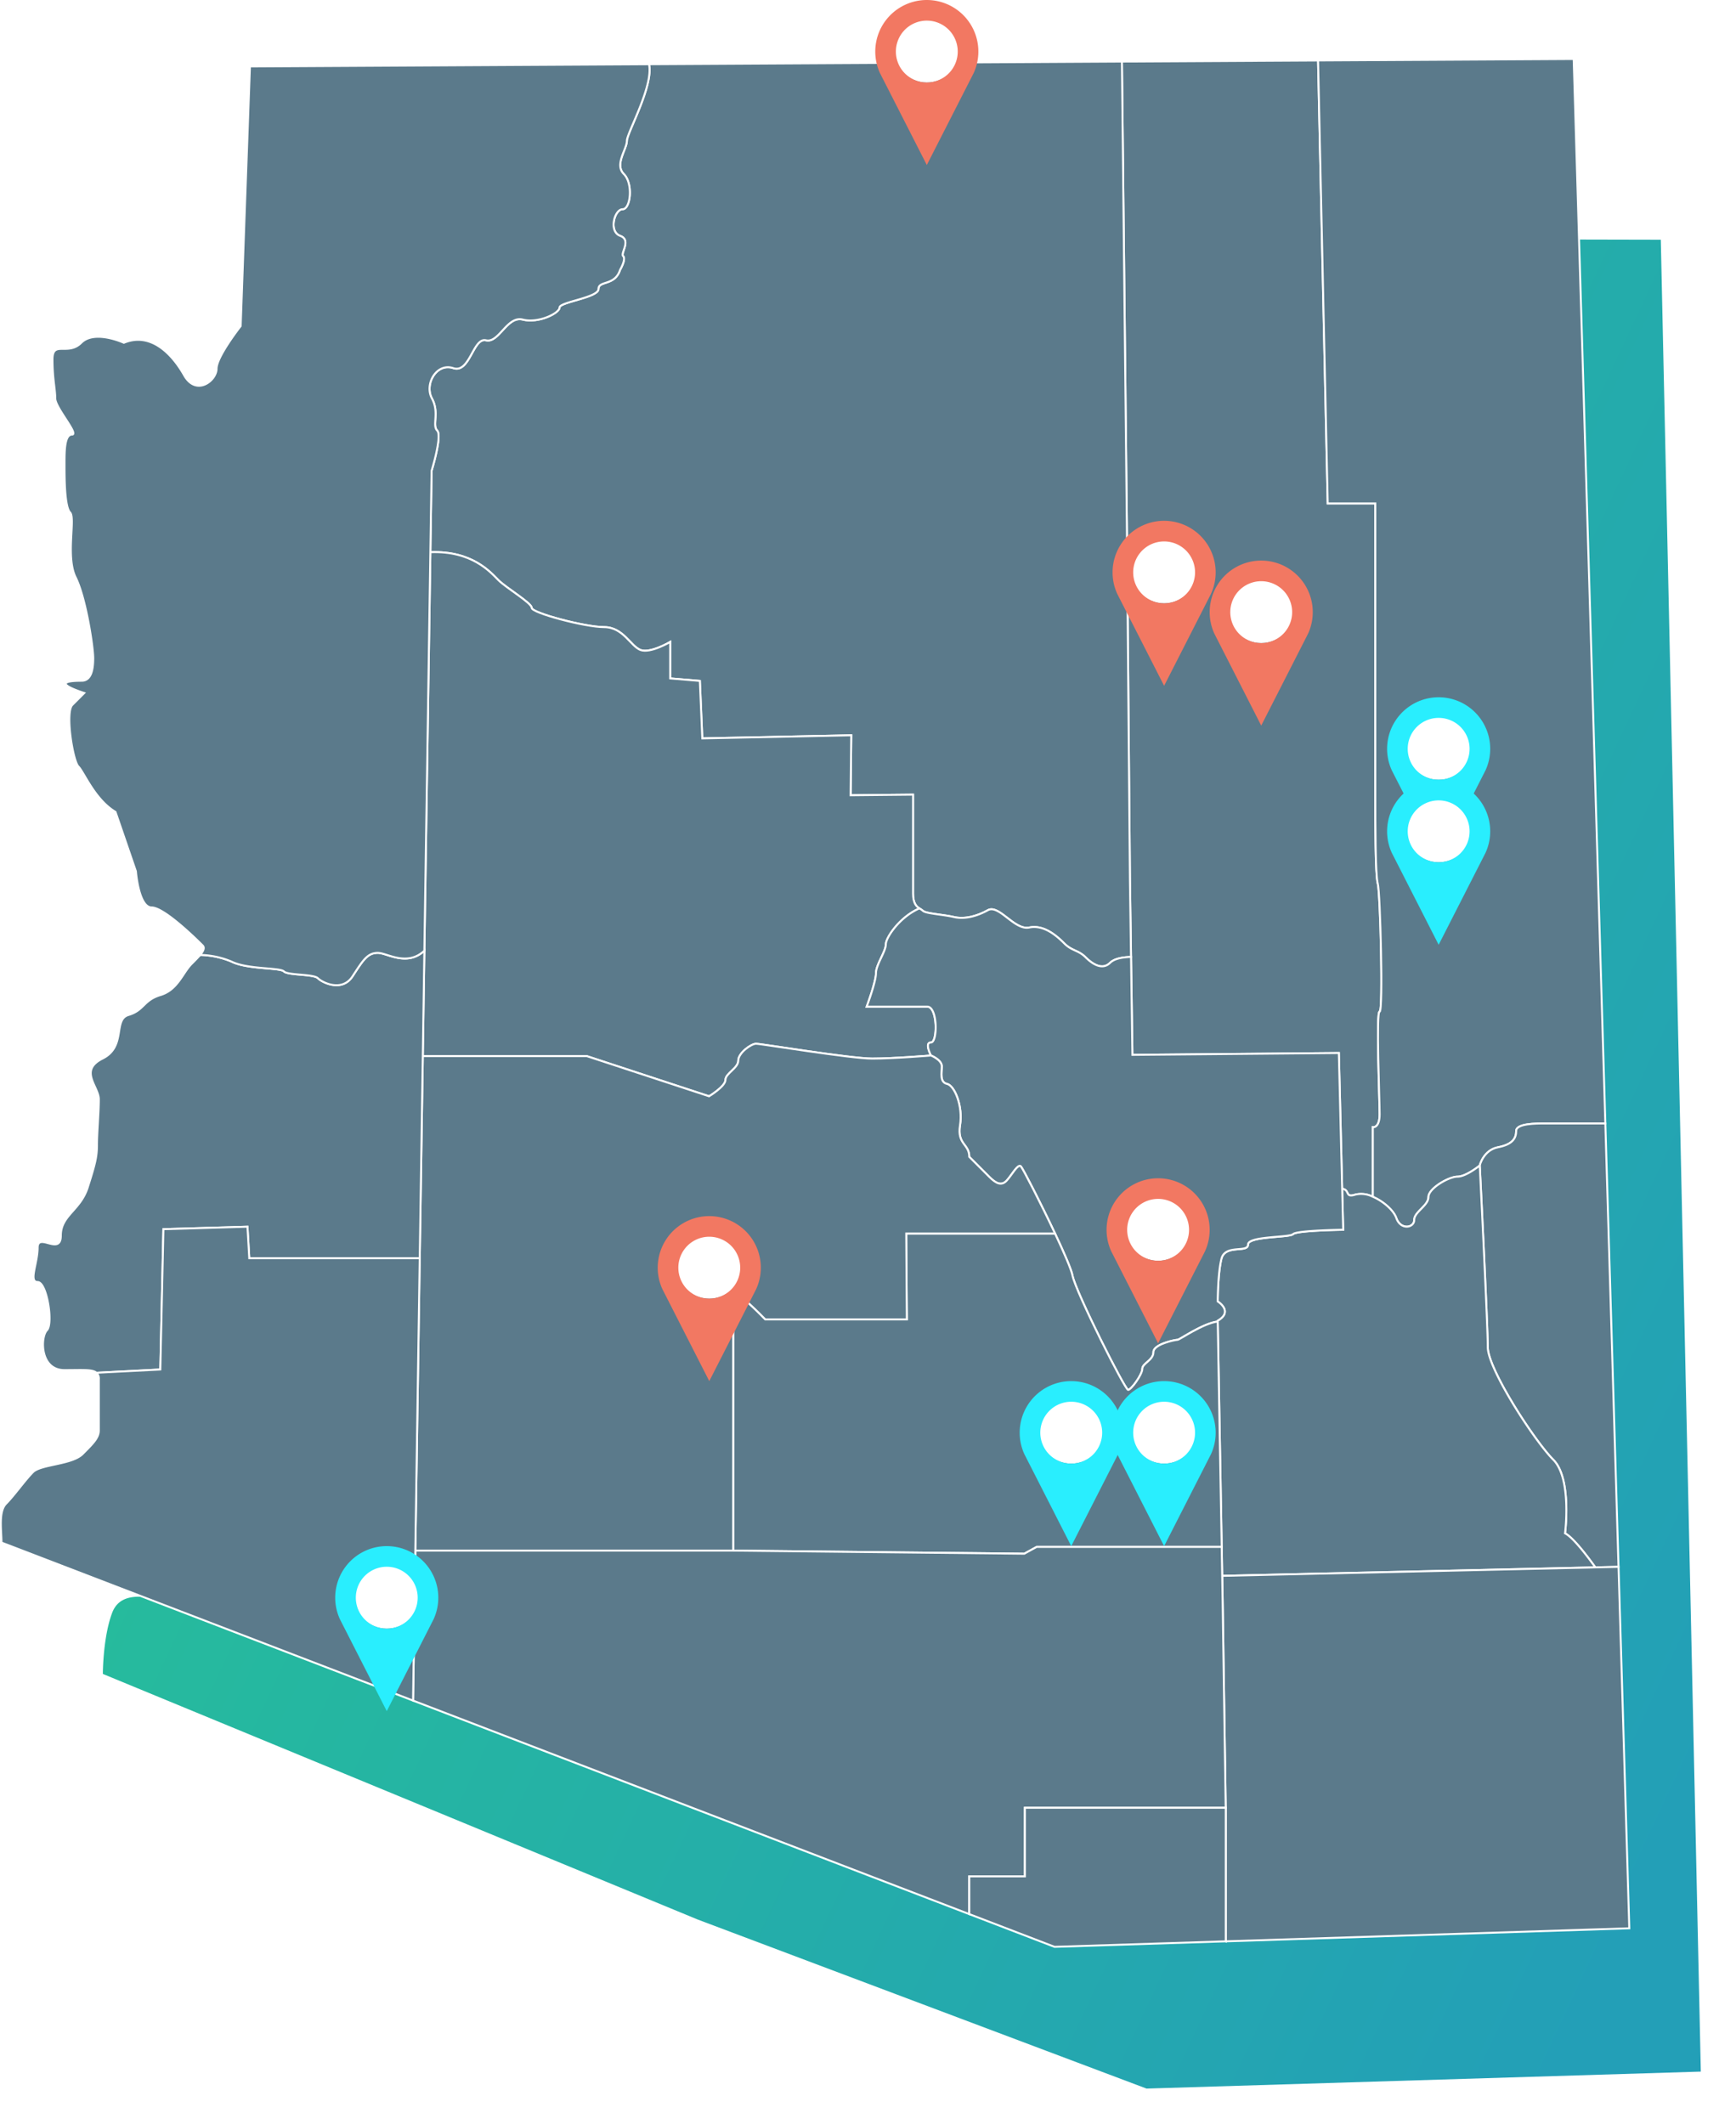 <svg xmlns="http://www.w3.org/2000/svg" xmlns:xlink="http://www.w3.org/1999/xlink" width="443.712" height="542.703" viewBox="0 0 443.712 542.703"><defs><linearGradient id="a" x1="0.234" y1="0.168" x2="1.106" y2="0.625" gradientUnits="objectBoundingBox"><stop offset="0" stop-color="#26bd9b"/><stop offset="1" stop-color="#239fb7"/></linearGradient><filter id="b" x="17.281" y="51.546" width="426.431" height="491.157" filterUnits="userSpaceOnUse"><feOffset dy="3" input="SourceAlpha"/><feGaussianBlur stdDeviation="3" result="c"/><feFlood flood-color="#00d08b"/><feComposite operator="in" in2="c"/><feComposite in="SourceGraphic"/></filter></defs><g transform="translate(-942.288 -4490.917)"><g transform="translate(-797 53.971)"><g transform="translate(1765.57 4494.492)"><g transform="matrix(1, 0, 0, 1, -26.28, -57.55)" filter="url(#b)"><path d="M449.561,22.6,120.89,21.89s-.235,52.805-3.313,63.46-12.787,17.761-16.34,14.21-3.553-8.526-8.524-8.526-10.892-6.157-18-1.895-1.894,25.811-1.894,31.967.946,25.575,4.262,33.389,2.6,15.865-1.42,19.891-3.079,23.679,7.577,31.019-1.658,15.155,15.629,29.362c0,0,7.34,4.737,5.446,9.472S92.595,251.7,88.924,255.37,75.9,268.158,75.9,274.313a75.807,75.807,0,0,0,1.7,13.757s-3.158,10.853-3.158,14.6-8.287,8.682-11.838,10.26-2.565,12.628,2.169,14.6S58.065,333.648,63,343.514c0,0,1.184,3.156,8.287,3.156s4.241,8.583,7.1,11.444c0,0-.2,2.96-2.96,2.96s-3.749,8.877-7.7,8.877S56.091,367.19,53.723,373.5s-2.367,15.587-2.367,15.587l152.009,62.745,114.754,43.211,141.668-4.341Z" transform="translate(-25.07 35.66)" fill="url(#a)"/></g></g><g transform="translate(1739.5 4452.028)"><g transform="translate(286.544 0.366)"><path d="M-873.14,867.748c0-3.633-.947-26.22,0-26.22s.158-30.487-.473-32.7-.633-15.953-.633-21.8V711.688h-12.162l-2.469-113.2-50.131.281,1.264,117.82.789,91.613.633,44.386,52.757-.474.849,34.7c2.088.274.567,2.4,3.416,1.469a6.57,6.57,0,0,1,4.423.565V871.065S-873.14,871.381-873.14,867.748Z" transform="translate(939.008 -598.483)" fill="#5b7a8b" stroke="#fff" stroke-width="0.5"/></g><g transform="translate(336.675 0)"><path d="M-728.576,875.363c3.712-.711,4.659-2.29,4.659-4.185s5.054-1.9,7.423-1.9h15.362l-8.095-272-65.335.366,2.469,113.2h12.162V786.2c0,5.844,0,19.586.633,21.8s1.421,32.7.473,32.7,0,22.587,0,26.22-1.738,3.317-1.738,3.317v17.781c2.684,1.155,5.306,3.45,6,5.438,1.107,3.16,4.58,2.527,4.58.474s3.633-3.634,3.633-5.844,5.213-5.213,7.424-5.213,5.687-2.843,5.687-2.843S-732.288,876.074-728.576,875.363Z" transform="translate(774.562 -597.282)" fill="#5b7a8b" stroke="#fff" stroke-width="0.5"/></g><g transform="translate(378.001 272)"><path d="M-606.9,1489.527h-15.362c-2.369,0-7.423,0-7.423,1.9s-.947,3.474-4.659,4.185-4.66,4.661-4.66,4.661,2.053,40.909,2.053,46.438,11.925,23.929,16.744,28.747,3,18.8,3,18.8c2.092,1.046,5.886,6.1,7.75,8.7l5.929-.134Z" transform="translate(639.001 -1489.527)" fill="#5b7a8b" stroke="#fff" stroke-width="0.5"/></g><g transform="translate(311.028 282.742)"><path d="M-819.047,1532.75a6.568,6.568,0,0,0-4.423-.565c-2.849.927-1.328-1.2-3.416-1.47l.256,10.473s-11.846.16-12.794,1.107-11.53.472-11.53,2.684-5.845-.157-6.793,3.633-.947,10.9-.947,10.9,4.106,2.527,0,4.9l1.148,65.2,95.373-2.16c-1.863-2.6-5.658-7.659-7.75-8.7,0,0,1.817-13.979-3-18.8s-16.744-23.219-16.744-28.747-2.053-46.439-2.053-46.439-3.474,2.843-5.687,2.843-7.424,3-7.424,5.213-3.633,3.789-3.633,5.844-3.473,2.686-4.58-.474C-813.741,1536.2-816.364,1533.905-819.047,1532.75Z" transform="translate(858.694 -1524.763)" fill="#5b7a8b" stroke="#fff" stroke-width="0.5"/></g><g transform="translate(312.176 385.296)"><path d="M-854.024,1956.863l103.146-3.329-2.749-92.363-101.3,2.295.115,6.511.79,53.387v33.5Z" transform="translate(854.929 -1861.171)" fill="#5b7a8b" stroke="#fff" stroke-width="0.5"/></g><g transform="translate(109.584 0.647)"><path d="M-1501.91,731.915c2.053,2.054,8.529,5.844,8.529,7.108s13.585,4.9,18.481,4.9,6.791,4.9,9.319,5.845,7.581-2.053,7.581-2.053v9.32l7.583.63.631,14.69,38.068-.789-.157,15.321,15.952-.158V812c0,3.634,1.817,3.711,2.528,4.422s5.212.947,7.9,1.58,5.844-.159,8.687-1.737,6.792,5.211,10.582,4.422,7.108,2.212,9,4.108,3.555,1.658,5.37,3.475,4.344,3.4,6.318,1.422c1.154-1.154,3.539-1.443,5.33-1.485l-.276-19.366-.789-91.613-1.264-117.82-120.875.677c1.213,5.535-5.647,17.568-5.647,19.526,0,2.212-3.24,6.081-.791,8.53s1.739,9-.316,9-3.632,5.687-.631,6.791,0,4.422.79,5.212-.79,3.476-.79,3.476c-1.343,4.186-5.528,2.685-5.528,4.9s-9.951,3.317-9.951,4.739-5.371,4.107-9.4,3.08-6.081,6.082-9.4,5.292-4.107,8.53-8.372,7.108-7.423,4.108-5.449,7.74,0,6.872,1.344,8.214-1.423,10.267-1.423,10.267l-.313,20.817C-1508.6,724.37-1503.9,729.92-1501.91,731.915Z" transform="translate(1519.493 -599.405)" fill="#5b7a8b" stroke="#fff" stroke-width="0.5"/></g><g transform="translate(107.851 125.995)"><path d="M-1452,1149.639s4.187-2.528,4.187-4.186,3.278-3,3.278-4.936,3.277-4.3,4.541-4.3,24.167,3.791,29.7,3.791,15.006-.791,15.006-.791-1.737-3.317,0-3.317,1.738-9.161-.947-9.161h-15.48s2.369-6.318,2.369-8.53,2.528-5.528,2.528-7.424c0-1.658,3.51-6.95,8.569-9.143-.765-.5-1.62-1.318-1.62-3.809v-25.273l-15.952.158.157-15.321-38.068.789-.631-14.69-7.583-.63v-9.32s-5.054,3-7.581,2.054-4.423-5.845-9.319-5.845-18.481-3.631-18.481-4.9-6.476-5.055-8.529-7.108c-2-1.995-6.69-7.545-17.374-7.142l-1.942,128.768h41.9Z" transform="translate(1525.176 -1010.584)" fill="#5b7a8b" stroke="#fff" stroke-width="0.5"/></g><g transform="translate(221.308 217.05)"><path d="M-1032.324,1346.215l-52.757.474-.357-25.021c-1.791.042-4.176.331-5.33,1.485-1.974,1.975-4.5.394-6.319-1.422s-3.474-1.579-5.37-3.475-5.213-4.9-9-4.108-7.739-6-10.582-4.422-6,2.368-8.687,1.737-7.187-.869-7.9-1.58a5.851,5.851,0,0,0-.909-.613c-5.059,2.193-8.569,7.484-8.569,9.143,0,1.9-2.528,5.212-2.528,7.424s-2.369,8.53-2.369,8.53h15.48c2.686,0,2.685,9.16.948,9.16s0,3.317,0,3.317,2.764,1.106,2.764,2.764-.592,4.068,1.343,4.5,4.107,5.686,3.316,10.583,2.369,4.736,2.369,8.055l5.134,5.133c1.738,1.739,3.081,2.292,4.344,1.028s2.922-4.5,3.712-3.712,12.4,23.772,13.189,27.878,13.428,29.222,14.216,29.222,3.633-3.95,3.633-5.371,2.843-2.212,2.843-4.265,5.529-3.158,6.16-3.158c.524,0,6.451-4.211,10.272-4.677l0-.221c4.105-2.369,0-4.9,0-4.9s0-7.108.947-10.9,6.793-1.421,6.793-3.633,10.582-1.737,11.529-2.684,12.794-1.107,12.794-1.107Z" transform="translate(1153.003 -1309.272)" fill="#5b7a8b" stroke="#fff" stroke-width="0.5"/></g><g transform="translate(187.189 300.116)"><path d="M-1220.538,1603.711h-36.171s-8.214-8.529-8.214-6.476v65.552l74.4.79,3.158-1.738h47.3l-1.015-57.592c-3.821.466-9.748,4.677-10.272,4.677-.631,0-6.16,1.106-6.16,3.158s-2.843,2.844-2.843,4.265-2.843,5.371-3.633,5.371-13.426-25.115-14.216-29.222c-.3-1.575-2.2-5.929-4.464-10.741H-1220.7Z" transform="translate(1264.923 -1581.754)" fill="#5b7a8b" stroke="#fff" stroke-width="0.5"/></g><g transform="translate(105.945 251.624)"><path d="M-1450.183,1486.658c0-2.053,8.214,6.476,8.214,6.476h36.171l-.157-21.957h38.026c-3.641-7.731-8.239-16.65-8.725-17.136-.79-.789-2.448,2.448-3.711,3.711s-2.606.711-4.344-1.027l-5.134-5.133c0-3.319-3.159-3.16-2.369-8.055s-1.382-10.15-3.316-10.582-1.343-2.844-1.343-4.5-2.764-2.764-2.764-2.764-9.478.791-15.006.791-28.432-3.791-29.7-3.791-4.541,2.369-4.541,4.3-3.278,3.277-3.278,4.936-4.187,4.185-4.187,4.185l-31.275-10.266h-41.9l-1.906,126.364h81.243Z" transform="translate(1531.427 -1422.686)" fill="#5b7a8b" stroke="#fff" stroke-width="0.5"/></g><g transform="translate(105.368 380.2)"><path d="M-1376.945,1928.645v-17.532h51.327l-.781-52.757-.245-13.9h-47.3l-3.159,1.738-74.4-.79h-81.243l-.578,38.323,142.161,54.562v-9.643Z" transform="translate(1533.321 -1844.454)" fill="#5b7a8b" stroke="#fff" stroke-width="0.5"/></g><g transform="translate(247.528 446.858)"><path d="M-1052.775,2063.113v17.533h-14.216v9.642l21.8,8.365,43.754-1.41v-33.5l-.009-.631Z" transform="translate(1066.991 -2063.113)" fill="#5b7a8b" stroke="#fff" stroke-width="0.5"/></g><g transform="translate(8.356 227.851)"><path d="M-1763.541,1345.256c-2.685,0-3.791,1.9-6.476,6s-7.74,1.579-8.846.474-7.66-.711-8.687-1.738-9.319-.474-13.426-2.527a22.042,22.042,0,0,0-7.983-1.688c-.556.67-1.325,1.441-2.206,2.32-2.25,2.251-3.553,6.634-7.937,7.938s-4.146,3.909-8.174,5.094-.474,8.055-6.634,11.136-.948,7.108-.948,10.425-.474,8.53-.474,11.61-.474,4.976-2.37,10.9-6.871,7.108-6.871,12.32-5.924-.947-5.924,3.08-2.369,8.766,0,8.766,4.028,10.662,2.369,12.321-1.9,10.188,4.5,10.188c4.6,0,7.114-.239,8.164.683l16.32-.841.79-35.856,21.482-.631.473,8.055h43.564l1.185-78.584C-1756.164,1348.856-1761.158,1345.256-1763.541,1345.256Z" transform="translate(1851.549 -1344.702)" fill="#5b7a8b" stroke="#fff" stroke-width="0.5"/></g><g transform="translate(0 298.38)"><path d="M-1815.925,1576.06l-21.482.631-.791,35.856-16.32.841a2.085,2.085,0,0,1,.6,1.686v13.032c0,1.9-1.422,3.317-4.146,6.041s-10.662,2.606-12.676,4.62-4.857,6.041-6.871,8.056-1.185,6.871-1.185,9.951l105.2,40.377,1.7-113.036h-43.563Z" transform="translate(1878.961 -1576.06)" fill="#5b7a8b" stroke="#fff" stroke-width="0.5"/></g><g transform="translate(13.2 1.325)"><path d="M-1689.946,638.686c2.054,0,2.765-6.555.316-9s.791-6.317.791-8.53c0-1.957,6.86-13.99,5.647-19.525l-102,.571-2.369,66.342s-6.161,7.819-6.161,10.9-5.212,7.108-8.293,1.659-8.53-11.136-15.4-8.293c0,0-7.464-3.435-10.9,0s-7.345-.711-7.345,4.266.711,7.582.711,9.951,6.16,9.241,4.264,9.241-1.9,4.265-1.9,7.582,0,10.9,1.422,12.321-1.184,11.372,1.422,16.585,4.5,17.77,4.5,20.613-.474,5.8-2.962,5.8-8.056.237.651,3.14l-3.02,3.021c-1.9,1.9.119,14.334,1.54,15.755s4.146,8.412,9.478,11.61l5.212,15.164s.712,9.24,4.029,9.24,12.083,8.766,13.032,9.715c.577.577.229,1.375-.638,2.419a22.038,22.038,0,0,1,7.983,1.688c4.107,2.053,12.4,1.5,13.426,2.527s7.581.631,8.687,1.738,6.161,3.632,8.846-.474,3.791-6,6.476-6c2.383,0,7.377,3.6,11.893-.554l1.849-122.652s2.765-8.923,1.423-10.267.63-4.582-1.344-8.214,1.185-9.162,5.45-7.74,5.055-7.9,8.372-7.108,5.372-6.318,9.4-5.292,9.4-1.658,9.4-3.08,9.952-2.526,9.952-4.739,4.185-.711,5.528-4.9c0,0,1.58-2.685.79-3.476s2.211-4.107-.79-5.212S-1692,638.686-1689.946,638.686Z" transform="translate(1835.66 -601.627)" fill="#5b7a8b" stroke="#fff" stroke-width="0.5"/></g></g></g><g transform="translate(24.676 -684)"><circle cx="8.5" cy="8.5" r="8.5" transform="translate(1146 5179)" fill="#fff"/><path d="M2177.876,480.835a13.179,13.179,0,0,0-11.971,18.684L2177.876,523l11.971-23.48a13.178,13.178,0,0,0-11.971-18.684Zm0,21.082a7.906,7.906,0,1,1,7.906-7.9A7.908,7.908,0,0,1,2177.876,501.917Z" transform="translate(-1023.376 4694.082)" fill="#f27862"/></g><g transform="translate(-30.926 -373.246)"><circle cx="8.5" cy="8.5" r="8.5" transform="translate(1146 5179)" fill="#fff"/><path d="M2177.876,480.835a13.179,13.179,0,0,0-11.971,18.684L2177.876,523l11.971-23.48a13.178,13.178,0,0,0-11.971-18.684Zm0,21.082a7.906,7.906,0,1,1,7.906-7.9A7.908,7.908,0,0,1,2177.876,501.917Z" transform="translate(-1023.376 4694.082)" fill="#f27862"/></g><g transform="translate(83.795 -382.918)"><circle cx="8.5" cy="8.5" r="8.5" transform="translate(1146 5179)" fill="#fff"/><path d="M2177.876,480.835a13.179,13.179,0,0,0-11.971,18.684L2177.876,523l11.971-23.48a13.178,13.178,0,0,0-11.971-18.684Zm0,21.082a7.906,7.906,0,1,1,7.906-7.9A7.908,7.908,0,0,1,2177.876,501.917Z" transform="translate(-1023.376 4694.082)" fill="#f27862"/></g><g transform="translate(85.33 -550.918)"><circle cx="8.5" cy="8.5" r="8.5" transform="translate(1146 5179)" fill="#fff"/><path d="M2177.876,480.835a13.179,13.179,0,0,0-11.971,18.684L2177.876,523l11.971-23.48a13.178,13.178,0,0,0-11.971-18.684Zm0,21.082a7.906,7.906,0,1,1,7.906-7.9A7.908,7.908,0,0,1,2177.876,501.917Z" transform="translate(-1023.376 4694.082)" fill="#f27862"/></g><g transform="translate(110.148 -540.754)"><circle cx="8.5" cy="8.5" r="8.5" transform="translate(1146 5179)" fill="#fff"/><path d="M2177.876,480.835a13.179,13.179,0,0,0-11.971,18.684L2177.876,523l11.971-23.48a13.178,13.178,0,0,0-11.971-18.684Zm0,21.082a7.906,7.906,0,1,1,7.906-7.9A7.908,7.908,0,0,1,2177.876,501.917Z" transform="translate(-1023.376 4694.082)" fill="#f27862"/></g><g transform="translate(-113.359 -288.918)"><circle cx="8.5" cy="8.5" r="8.5" transform="translate(1146 5179)" fill="#fff"/><path d="M2177.876,480.835a13.179,13.179,0,0,0-11.971,18.684L2177.876,523l11.971-23.48a13.178,13.178,0,0,0-11.971-18.684Zm0,21.082a7.906,7.906,0,1,1,7.906-7.9A7.908,7.908,0,0,1,2177.876,501.917Z" transform="translate(-1023.376 4694.082)" fill="#29eefe"/></g><g transform="translate(61.591 -331.082)"><circle cx="8.5" cy="8.5" r="8.5" transform="translate(1146 5179)" fill="#fff"/><path d="M2177.876,480.835a13.179,13.179,0,0,0-11.971,18.684L2177.876,523l11.971-23.48a13.178,13.178,0,0,0-11.971-18.684Zm0,21.082a7.906,7.906,0,1,1,7.906-7.9A7.908,7.908,0,0,1,2177.876,501.917Z" transform="translate(-1023.376 4694.082)" fill="#29eefe"/></g><g transform="translate(85.33 -331.082)"><circle cx="8.5" cy="8.5" r="8.5" transform="translate(1146 5179)" fill="#fff"/><path d="M2177.876,480.835a13.179,13.179,0,0,0-11.971,18.684L2177.876,523l11.971-23.48a13.178,13.178,0,0,0-11.971-18.684Zm0,21.082a7.906,7.906,0,1,1,7.906-7.9A7.908,7.908,0,0,1,2177.876,501.917Z" transform="translate(-1023.376 4694.082)" fill="#29eefe"/></g><g transform="translate(155.5 -505.828)"><circle cx="8.5" cy="8.5" r="8.5" transform="translate(1146 5179)" fill="#fff"/><path d="M2177.876,480.835a13.179,13.179,0,0,0-11.971,18.684L2177.876,523l11.971-23.48a13.178,13.178,0,0,0-11.971-18.684Zm0,21.082a7.906,7.906,0,1,1,7.906-7.9A7.908,7.908,0,0,1,2177.876,501.917Z" transform="translate(-1023.376 4694.082)" fill="#29eefe"/></g><g transform="translate(155.5 -484.746)"><circle cx="8.5" cy="8.5" r="8.5" transform="translate(1146 5179)" fill="#fff"/><path d="M2177.876,480.835a13.179,13.179,0,0,0-11.971,18.684L2177.876,523l11.971-23.48a13.178,13.178,0,0,0-11.971-18.684Zm0,21.082a7.906,7.906,0,1,1,7.906-7.9A7.908,7.908,0,0,1,2177.876,501.917Z" transform="translate(-1023.376 4694.082)" fill="#29eefe"/></g></g></svg>